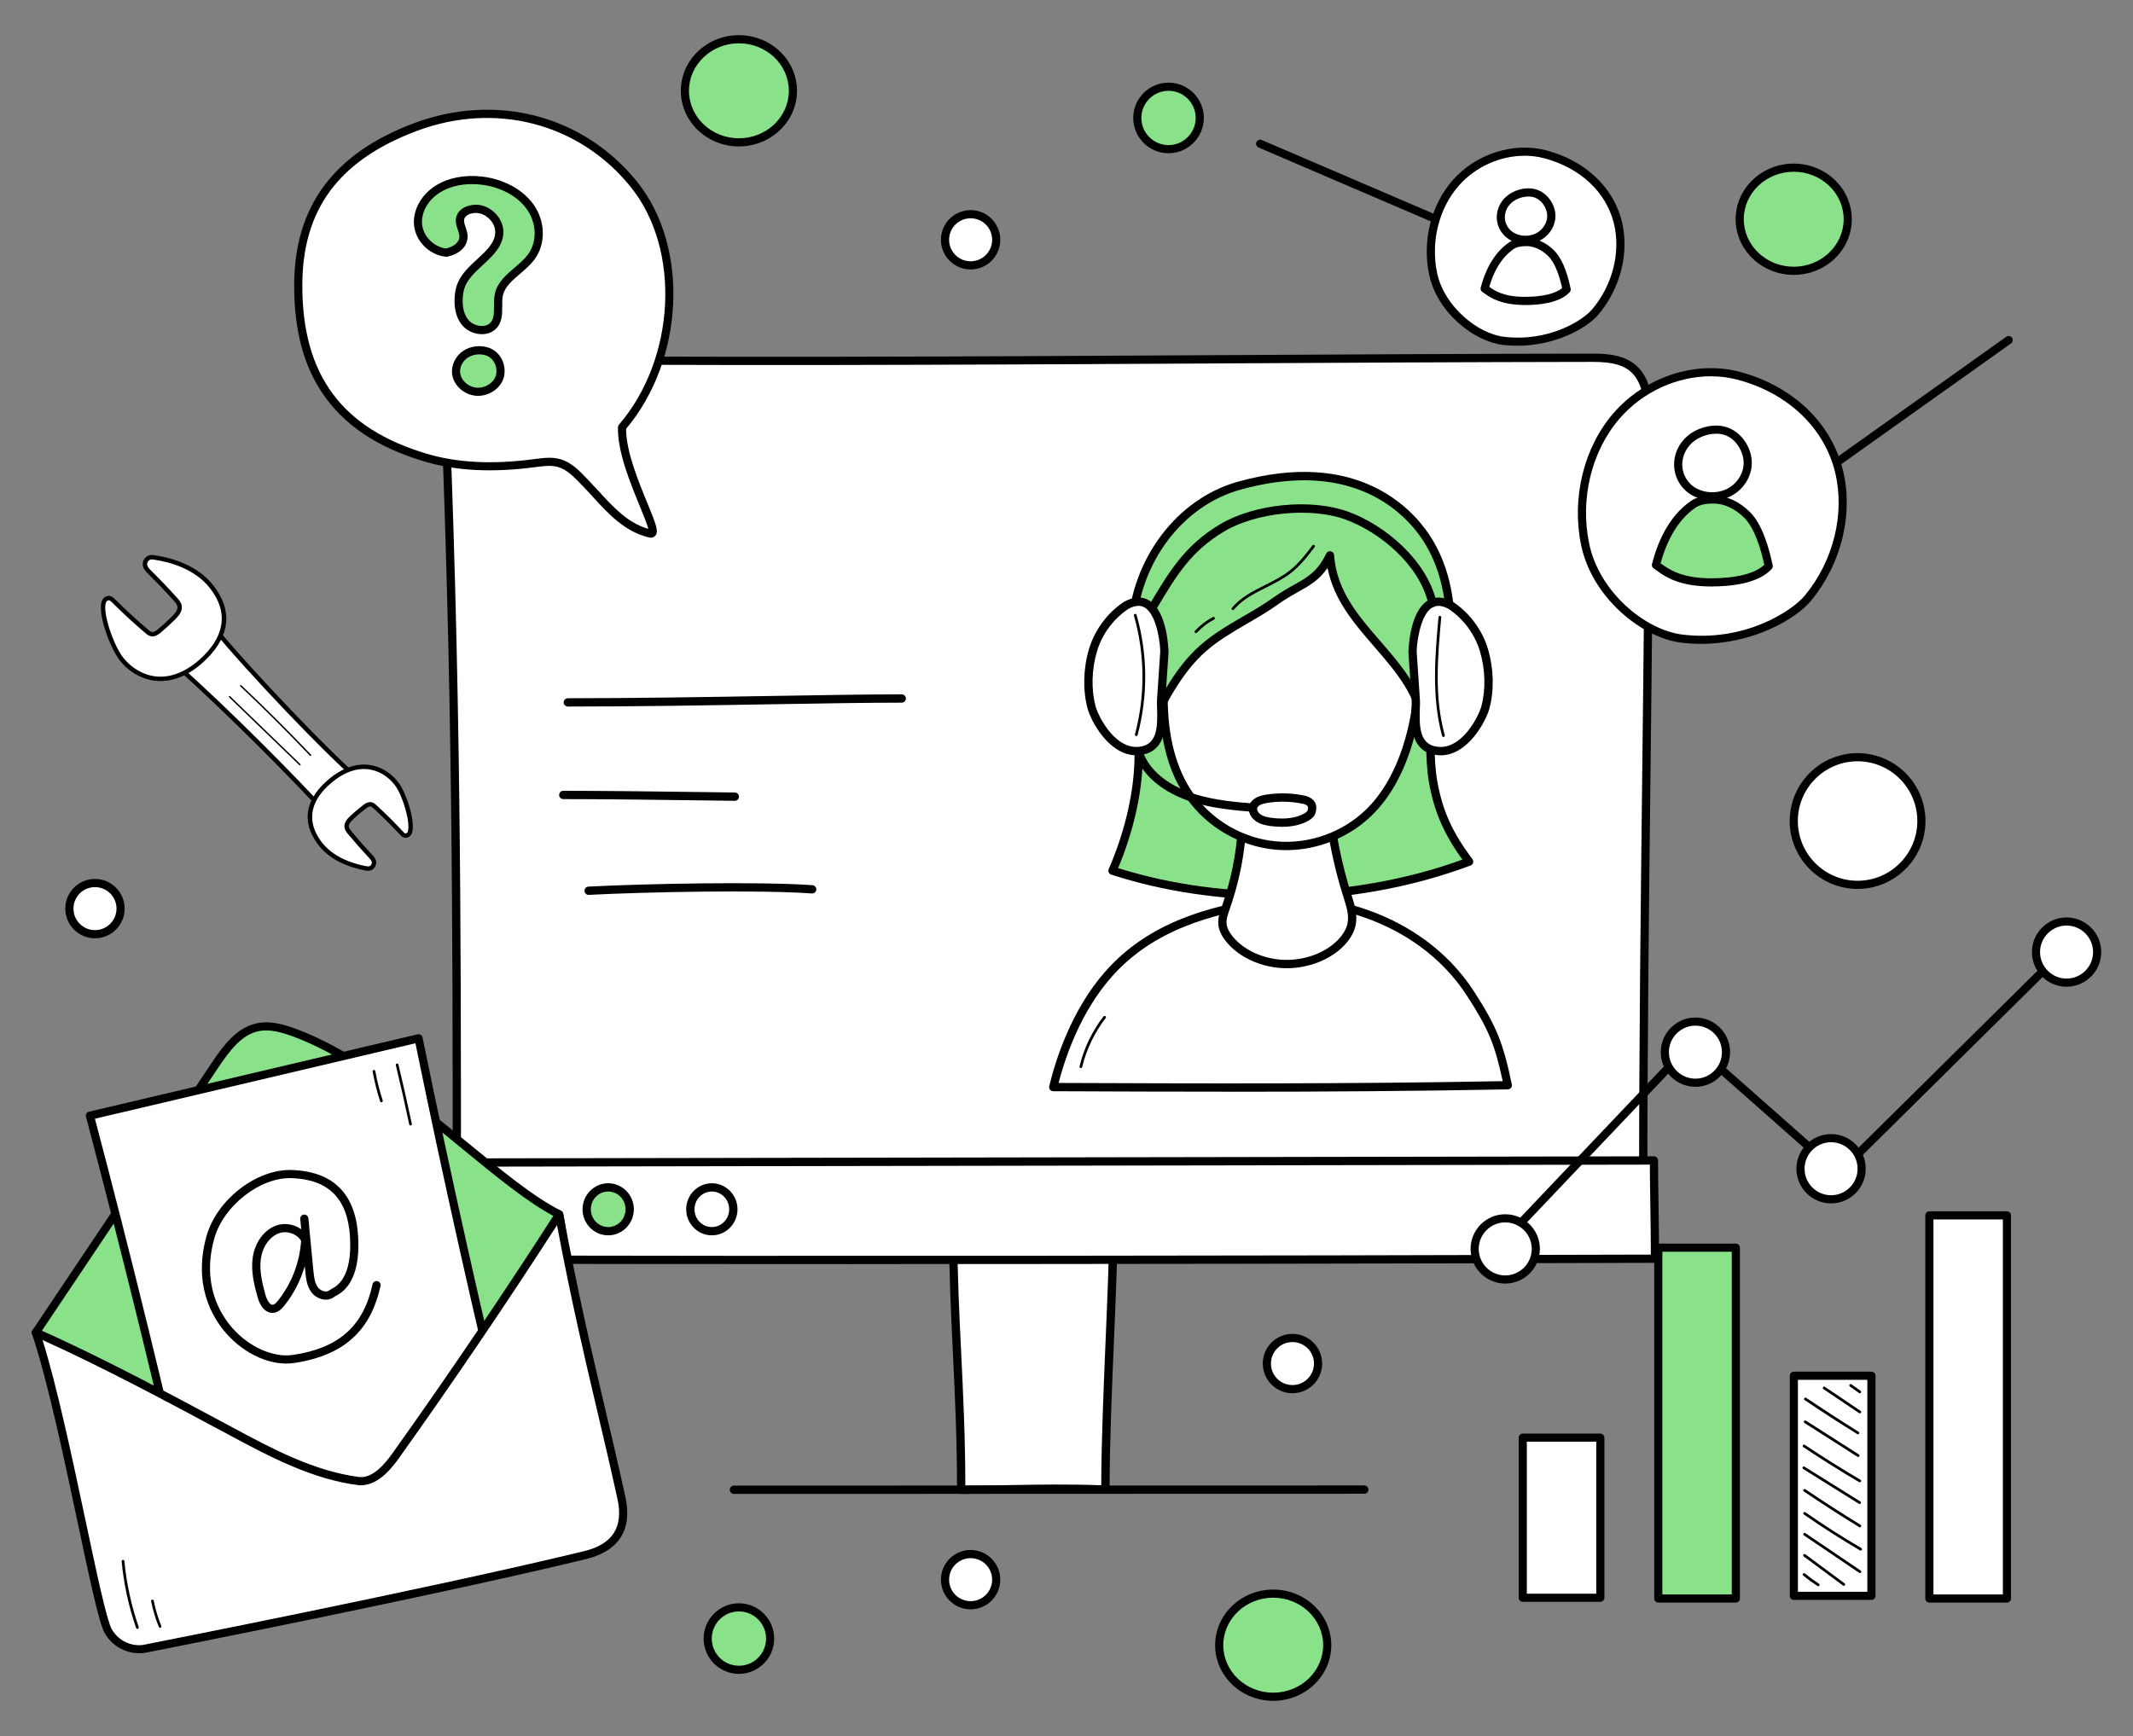 <?xml version="1.0" encoding="UTF-8"?>
<svg id="Capa_1" data-name="Capa 1" xmlns="http://www.w3.org/2000/svg" xmlns:xlink="http://www.w3.org/1999/xlink" viewBox="0 0 497.98 405.35">
  <rect x="0" y="0" width="497.98" height="405.35" fill="#808080" stroke="none"/>
  <defs>
    <style>
      .cls-1 {
        fill: #fff;
      }

      .cls-2 {
        stroke: #d5f9d2;
        stroke-miterlimit: 10;
      }

      .cls-2, .cls-3, .cls-4, .cls-5, .cls-6 {
        fill: none;
      }

      .cls-7 {
        fill: #89e289;
      }

      .cls-3 {
        opacity: .75;
      }

      .cls-5 {
        opacity: .13;
      }

      .cls-6 {
        clip-path: url(#clippath);
      }
    </style>
    <clipPath id="clippath">
      <rect class="cls-4" x="-912.43" y="648.2" width="1919.13" height="924.06"/>
    </clipPath>
  </defs>
  <g class="cls-3">
    <g class="cls-6">
      <g>
        <g>
          <path class="cls-2" d="m-1.86,799.56c51.01-4.79,112.56,2.08,191.69,25.85,384.49,115.43,462.97,35.16,563.74-136.63,179.44-305.9,390.88-353.13,713.97-205.64"/>
          <path class="cls-2" d="m-10.11,764.16c52.65-5.27,116.18,1.84,198.34,27.13,385.34,118.56,459.05,32.11,559.86-138.76,176.35-298.97,390.31-348.04,712.69-196.51"/>
          <path class="cls-2" d="m-20.61,728.94c54.72-6.17,120.89,1.02,207.22,28.22,386.21,121.7,455.19,29.05,555.97-140.86,173.3-292.06,389.8-343,711.42-187.41"/>
          <path class="cls-2" d="m-33.33,694.07c57.26-7.64,126.65-.61,218.34,28.97,387.04,124.82,451.28,25.97,552.08-142.97,170.19-285.16,389.24-337.93,710.15-178.31"/>
          <path class="cls-2" d="m-48.4,659.57c60.25-9.64,133.42-3.1,231.78,29.35,387.91,127.96,447.37,22.87,548.22-145.09,167.06-278.24,388.67-332.85,708.88-169.18"/>
          <path class="cls-2" d="m-65.68,625.7c63.68-12.41,141.14-6.78,247.47,29.09,388.76,131.09,443.44,19.79,544.33-147.2,163.93-271.37,388.13-327.81,707.58-160.09"/>
          <path class="cls-2" d="m-85.27,592.68c67.6-16.03,149.76-11.87,265.43,27.98,389.61,134.22,439.53,16.7,540.47-149.3,160.78-264.5,387.57-322.74,706.31-150.98"/>
          <path class="cls-2" d="m-107.01,560.7c72.05-20.52,159.21-18.6,285.58,25.84,390.46,137.35,435.6,13.62,536.56-151.41,157.66-257.63,387.03-317.68,705.04-141.88"/>
        </g>
        <circle class="cls-2" cx="-601.06" cy="920.44" r="611.13" transform="translate(-826.89 -155.42) rotate(-45)"/>
      </g>
    </g>
  </g>
  <g>
    <g>
      <circle class="cls-1" cx="226.6" cy="55.99" r="5.98"/>
      <path d="m226.6,62.92c-3.82,0-6.93-3.11-6.93-6.93s3.11-6.93,6.93-6.93,6.93,3.11,6.93,6.93-3.11,6.93-6.93,6.93Zm0-11.95c-2.77,0-5.02,2.25-5.02,5.02s2.25,5.02,5.02,5.02,5.03-2.25,5.03-5.02-2.25-5.02-5.03-5.02Z"/>
    </g>
    <g>
      <circle class="cls-1" cx="226.6" cy="368.86" r="5.98"/>
      <path d="m226.6,375.78c-3.82,0-6.93-3.11-6.93-6.93s3.11-6.93,6.93-6.93,6.93,3.11,6.93,6.93-3.11,6.93-6.93,6.93Zm0-11.95c-2.77,0-5.02,2.25-5.02,5.02s2.25,5.02,5.02,5.02,5.03-2.25,5.03-5.02-2.25-5.02-5.03-5.02Z"/>
    </g>
    <g>
      <circle class="cls-1" cx="22.17" cy="212.16" r="5.98"/>
      <path d="m22.17,219.09c-3.82,0-6.93-3.11-6.93-6.93s3.11-6.93,6.93-6.93,6.93,3.11,6.93,6.93-3.11,6.93-6.93,6.93Zm0-11.95c-2.77,0-5.02,2.25-5.02,5.02s2.25,5.02,5.02,5.02,5.03-2.25,5.03-5.02-2.25-5.02-5.03-5.02Z"/>
    </g>
    <g>
      <circle class="cls-1" cx="301.74" cy="318.39" r="5.98"/>
      <path d="m301.74,325.32c-3.82,0-6.93-3.11-6.93-6.93s3.11-6.93,6.93-6.93,6.93,3.11,6.93,6.93-3.11,6.93-6.93,6.93Zm0-11.95c-2.77,0-5.02,2.25-5.02,5.02s2.25,5.02,5.02,5.02,5.03-2.25,5.03-5.02-2.25-5.02-5.03-5.02Z"/>
    </g>
    <g>
      <circle class="cls-1" cx="433.68" cy="191.71" r="14.9"/>
      <path d="m433.68,207.56c-8.74,0-15.85-7.11-15.85-15.85s7.11-15.85,15.85-15.85,15.85,7.11,15.85,15.85-7.11,15.85-15.85,15.85Zm0-29.8c-7.69,0-13.95,6.26-13.95,13.95s6.26,13.95,13.95,13.95,13.95-6.26,13.95-13.95-6.26-13.95-13.95-13.95Z"/>
    </g>
    <g>
      <circle class="cls-7" cx="272.81" cy="27.54" r="7.29"/>
      <path d="m272.81,35.78c-4.54,0-8.24-3.7-8.24-8.24s3.7-8.24,8.24-8.24,8.24,3.7,8.24,8.24-3.7,8.24-8.24,8.24Zm0-14.58c-3.49,0-6.34,2.84-6.34,6.34s2.84,6.34,6.34,6.34,6.34-2.84,6.34-6.34-2.84-6.34-6.34-6.34Z"/>
    </g>
    <g>
      <circle class="cls-7" cx="172.51" cy="382.61" r="7.29"/>
      <path d="m172.51,390.85c-4.54,0-8.24-3.7-8.24-8.24s3.7-8.24,8.24-8.24,8.24,3.7,8.24,8.24-3.7,8.24-8.24,8.24Zm0-14.58c-3.49,0-6.34,2.84-6.34,6.34s2.84,6.34,6.34,6.34,6.34-2.84,6.34-6.34-2.84-6.34-6.34-6.34Z"/>
    </g>
    <g>
      <ellipse class="cls-7" cx="418.77" cy="51.19" rx="12.61" ry="12.04"/>
      <path d="m418.77,64.18c-7.48,0-13.56-5.83-13.56-12.99s6.08-12.99,13.56-12.99,13.56,5.83,13.56,12.99-6.08,12.99-13.56,12.99Zm0-24.08c-6.43,0-11.66,4.98-11.66,11.09s5.23,11.09,11.66,11.09,11.66-4.98,11.66-11.09-5.23-11.09-11.66-11.09Z"/>
    </g>
    <g>
      <ellipse class="cls-7" cx="297.25" cy="384.14" rx="12.61" ry="12.04"/>
      <path d="m297.25,397.14c-7.48,0-13.56-5.83-13.56-12.99s6.08-12.99,13.56-12.99,13.56,5.83,13.56,12.99-6.08,12.99-13.56,12.99Zm0-24.08c-6.43,0-11.66,4.98-11.66,11.09s5.23,11.09,11.66,11.09,11.66-4.98,11.66-11.09-5.23-11.09-11.66-11.09Z"/>
    </g>
    <g>
      <ellipse class="cls-7" cx="172.51" cy="21.2" rx="12.61" ry="12.04"/>
      <path d="m172.51,34.19c-7.48,0-13.56-5.83-13.56-12.99s6.08-12.99,13.56-12.99,13.56,5.83,13.56,12.99-6.08,12.99-13.56,12.99Zm0-24.08c-6.43,0-11.66,4.98-11.66,11.09s5.23,11.09,11.66,11.09,11.66-4.98,11.66-11.09-5.23-11.09-11.66-11.09Z"/>
    </g>
    <g>
      <g>
        <g>
          <g>
            <path class="cls-1" d="m222.55,287.64c-.04,19.42,1.9,37.98,1.86,60.23,12.03,0,21.09-.55,33.67-.04,0-20.08,1.9-46.96,1.9-63.27l-37.43,3.09Z"/>
            <path d="m224.4,348.83c-.26,0-.5-.1-.69-.28-.18-.18-.28-.43-.28-.69.02-11.48-.48-21.98-.97-32.13-.46-9.61-.9-18.7-.88-28.1,0-.5.39-.92.89-.96l37.43-3.09c.27-.02.54.07.74.25.2.18.31.44.31.71,0,7.76-.43,17.84-.88,28.52-.5,11.91-1.02,24.22-1.02,34.76,0,.26-.11.52-.3.7-.19.18-.45.28-.71.27-8.15-.33-14.78-.21-21.8-.09-3.74.07-7.62.13-11.84.13Zm-.89-60.31c0,9.04.43,17.83.88,27.11.48,9.89.97,20.11.98,31.26,3.83,0,7.39-.07,10.83-.13,6.76-.12,13.16-.23,20.9.05.03-10.35.54-22.28,1.02-33.83.43-10.18.84-19.82.87-27.39l-35.49,2.93Z"/>
          </g>
          <g>
            <path class="cls-1" d="m383.63,277.26c0-64.19,1.39-124.22,1.39-179.33,0-12.29-5.26-14.4-13.12-14.39-89.1.13-178.76,1.34-268.46.36,3.14,72.58,3.23,128.39,3.23,193.36h276.97Z"/>
            <path d="m383.63,278.22H106.66c-.53,0-.97-.43-.97-.97,0-61.03,0-118.67-3.22-193.32-.01-.27.09-.52.27-.71.19-.19.47-.28.71-.29,60.09.66,121.08.33,180.06,0,29-.16,58.98-.32,88.39-.36h.07c3.6,0,7.65.38,10.42,3.15,2.42,2.41,3.59,6.4,3.59,12.2,0,26.51-.32,53.88-.65,82.85-.36,31.05-.73,63.16-.73,96.47,0,.53-.43.97-.97.97Zm-276-1.94h275.04c0-32.98.38-64.77.73-95.53.34-28.97.65-56.33.65-82.83,0-5.26-.99-8.8-3.02-10.83-1.82-1.81-4.53-2.59-9.07-2.59h-.06c-29.41.04-59.39.21-88.39.36-58.65.32-119.3.65-179.07,0,3.16,73.79,3.18,131,3.18,191.41Z"/>
          </g>
          <g>
            <path class="cls-1" d="m103.44,271.46c-.31,7.11-.04,14.51-.4,22.66,94.85.19,188.8.08,283.35-.2,0-7.35-.24-16.96-.24-22.94l-282.71.49Z"/>
            <path d="m198.92,295.17c-32.91,0-64.78-.03-95.88-.09-.26,0-.52-.11-.7-.3-.18-.19-.28-.45-.27-.71.19-4.19.2-8.19.22-12.06.02-3.67.03-7.14.18-10.6.02-.52.45-.92.96-.92l282.71-.49h0c.26,0,.5.1.68.28.18.18.28.43.28.68,0,2.83.05,6.46.11,10.31.06,4.31.13,8.76.13,12.63,0,.53-.43.97-.96.97-66.69.2-128.73.29-187.47.29Zm-94.87-2.02c86.05.17,178.12.1,281.37-.2,0-3.63-.07-7.69-.13-11.64-.05-3.43-.1-6.69-.11-9.37l-280.81.48c-.12,3.12-.13,6.27-.14,9.6-.02,3.58-.03,7.27-.18,11.13Z"/>
          </g>
          <path d="m171.35,348.83c-.53,0-.97-.43-.97-.97s.43-.97.97-.97l147.16-.04c.53,0,.97.43.97.97s-.43.97-.97.97l-147.16.04Z"/>
          <g class="cls-5">
            <path d="m260.49,299.49c-.1-.53-.2-1.07-.24-1.61-.07-.97-.09-1.94-.13-2.92-2.54-.44-5.6.08-8.25-.09-8.44-.37-16.91-.31-25.37-.08-6.48.09-6.48,5.41,0,5.51,6.05-.15,12.11-.23,18.16-.16,5.12.11,10.9.61,15.87-.07.02,0,.04-.01.06-.01-.04-.19-.08-.38-.11-.57Z"/>
          </g>
        </g>
        <g>
          <path class="cls-1" d="m113.91,282.37c0-2.82,2.25-5.11,5.02-5.11s5.02,2.29,5.02,5.11-2.25,5.11-5.02,5.11-5.02-2.29-5.02-5.11Z"/>
          <path d="m118.93,288.45c-3.3,0-5.99-2.73-5.99-6.08s2.69-6.08,5.99-6.08,5.99,2.73,5.99,6.08-2.69,6.08-5.99,6.08Zm0-10.23c-2.23,0-4.05,1.86-4.05,4.15s1.82,4.15,4.05,4.15,4.05-1.86,4.05-4.15-1.82-4.15-4.05-4.15Z"/>
        </g>
        <g>
          <path class="cls-7" d="m136.98,282.37c0-2.82,2.25-5.11,5.02-5.11s5.02,2.29,5.02,5.11-2.25,5.11-5.02,5.11-5.02-2.29-5.02-5.11Z"/>
          <path d="m141.99,288.45c-3.3,0-5.99-2.73-5.99-6.08s2.69-6.08,5.99-6.08,5.99,2.73,5.99,6.08-2.69,6.08-5.99,6.08Zm0-10.23c-2.23,0-4.05,1.86-4.05,4.15s1.82,4.15,4.05,4.15,4.05-1.86,4.05-4.15-1.82-4.15-4.05-4.15Z"/>
        </g>
        <g>
          <path class="cls-1" d="m161.17,282.37c0-2.82,2.25-5.11,5.02-5.11s5.02,2.29,5.02,5.11-2.25,5.11-5.02,5.11-5.02-2.29-5.02-5.11Z"/>
          <path d="m166.19,288.45c-3.3,0-5.99-2.73-5.99-6.08s2.69-6.08,5.99-6.08,5.99,2.73,5.99,6.08-2.69,6.08-5.99,6.08Zm0-10.23c-2.23,0-4.05,1.86-4.05,4.15s1.82,4.15,4.05,4.15,4.05-1.86,4.05-4.15-1.82-4.15-4.05-4.15Z"/>
        </g>
      </g>
      <g>
        <g>
          <path class="cls-1" d="m352.02,253.4c-2.04-9.81-3.57-13.44-8.65-21.3-12.84-19.89-37.06-23.28-48.29-21.5-13.04,2.07-26.65,5.85-36.4,17-6.45,7.37-10.62,17.31-12.78,26.24,34.6.14,69.2.27,106.12-.44Z"/>
          <path d="m287.52,254.91c-14.09,0-27.95-.05-41.62-.11-.3,0-.58-.14-.76-.37-.18-.23-.25-.54-.18-.82,1.47-6.09,5.12-17.66,12.99-26.65,10.25-11.72,24.45-15.33,36.98-17.31,12.31-1.95,36.56,2.28,49.25,21.93,5.19,8.05,6.75,11.89,8.78,21.63.06.28-.01.58-.19.8-.18.22-.45.36-.74.36-22.1.42-43.56.55-64.52.55Zm-40.38-2.04c33.26.13,67.63.26,103.69-.42-1.87-8.71-3.39-12.27-8.27-19.83-12.19-18.88-35.5-22.94-47.32-21.07-12.19,1.93-25.98,5.43-35.83,16.68-7.12,8.13-10.67,18.5-12.27,24.64Z"/>
        </g>
        <g>
          <path class="cls-7" d="m266.58,142.56c-3.43,11.6-.25,23.89-.79,35.89-.39,8.64-2.75,17.2-6.06,24.85,26.04,8.43,57.18,7.68,83.24-2.12-4.37-5.79-7.05-11.05-8.38-18.58-1.27-7.16-.31-16.39-.03-23.64.28-7.25-2.21-13.63-7.02-19.42-1.46-1.76-3.36-3.36-5.72-3.86-1.05-.22-2.14-.21-3.2-.35-1.55-.2-3.03-.7-4.53-1.1-8.4-2.22-17.4-1.13-26.01.32-7.18,1.21-14.8,2.89-21.5,8.02Z"/>
          <path d="m297.95,210.09c-13.25,0-26.42-1.95-38.52-5.87-.26-.08-.47-.27-.58-.52-.11-.25-.11-.53,0-.78,3.56-8.23,5.63-16.71,5.98-24.51.19-4.27-.1-8.68-.38-12.94-.51-7.67-1.03-15.6,1.21-23.18.06-.2.18-.37.34-.49,6.99-5.34,14.98-7.04,21.93-8.2,8.15-1.37,17.59-2.64,26.42-.3.39.1.78.22,1.18.33,1.11.32,2.15.61,3.23.75.4.05.8.08,1.2.11.68.05,1.38.1,2.08.25,2.24.47,4.35,1.88,6.26,4.18,5.16,6.21,7.52,12.77,7.24,20.08-.06,1.53-.15,3.16-.24,4.83-.34,6.12-.73,13.07.26,18.6,1.22,6.87,3.52,11.96,8.2,18.17.18.24.24.56.16.85-.09.29-.3.53-.59.64-14.16,5.32-29.81,8.01-45.36,8.01Zm-36.92-7.39c25.29,7.92,55.15,7.18,80.39-1.98-4.32-5.96-6.6-11.24-7.79-17.96-1.02-5.76-.63-12.82-.28-19.05.09-1.66.18-3.27.24-4.8.27-6.8-1.96-12.94-6.79-18.76-1.63-1.96-3.37-3.15-5.17-3.53-.58-.12-1.18-.17-1.83-.22-.43-.03-.87-.07-1.3-.12-1.22-.16-2.39-.49-3.51-.81-.38-.11-.76-.22-1.14-.32-8.46-2.24-17.65-1-25.6.34-6.63,1.12-14.25,2.72-20.82,7.64-2.04,7.16-1.54,14.81-1.05,22.2.29,4.31.58,8.77.38,13.16-.35,7.72-2.32,16.07-5.72,24.21Z"/>
        </g>
        <g>
          <path class="cls-1" d="m290.05,187.23c.26,8.27-1.03,16.57-3.81,24.54-.47,1.34-.98,2.71-.83,4.1.14,1.26.83,2.45,1.7,3.5,2.8,3.38,7.68,5.58,12.71,5.73,5.04.15,10.11-1.74,13.22-4.94,1.23-1.26,2.17-2.73,2.5-4.31.48-2.27-.3-4.58-1.01-6.81-2.22-7.06-3.68-14.27-4.36-21.53-.07-.71-.14-1.46-.67-2.02-.81-.87-2.34-.98-3.69-1-4.77-.07-9.55.17-15.77,2.75Z"/>
          <path d="m300.4,226.07c-.2,0-.4,0-.6,0-5.31-.16-10.46-2.49-13.43-6.08-1.14-1.38-1.77-2.69-1.92-4.01-.17-1.53.32-2.94.8-4.31l.07-.21c2.74-7.88,4-16.02,3.75-24.2-.01-.4.23-.77.6-.92,6.56-2.72,11.58-2.88,16.15-2.82,1.66.02,3.34.2,4.38,1.31.76.82.86,1.84.93,2.59.67,7.18,2.13,14.35,4.32,21.33l.1.3c.71,2.25,1.45,4.58.94,7-.35,1.66-1.28,3.27-2.75,4.79-3.17,3.26-8.24,5.24-13.34,5.24Zm-9.37-38.2c.17,8.19-1.13,16.33-3.88,24.22l-.07.21c-.42,1.22-.83,2.36-.71,3.46.1.92.6,1.92,1.48,2.99,2.63,3.17,7.23,5.23,12,5.38,4.77.14,9.57-1.63,12.49-4.64,1.2-1.24,1.98-2.56,2.25-3.84.41-1.92-.25-4-.89-6.01l-.1-.31c-2.24-7.11-3.72-14.42-4.4-21.73-.06-.68-.13-1.14-.42-1.45-.62-.66-2.29-.69-3-.7-4.22-.06-8.84.08-14.77,2.43Z"/>
        </g>
        <g>
          <path class="cls-1" d="m303.31,125.67c-9.16-1.55-18.62,3.41-24.13,10.89-5.51,7.48-7.53,17.05-7.53,26.34,0,8.02,1.51,16.3,6.11,22.88,4.57,6.54,12.09,10.92,20.03,11.66,7.94.74,16.15-2.17,21.84-7.75,4.64-4.54,7.55-10.61,9.35-16.85,2.68-9.29,3.03-19.47-.48-28.48-3.51-9.01-11.28-16.33-25.18-18.68Z"/>
          <path d="m300.26,198.51c-.86,0-1.71-.04-2.56-.12-8.24-.77-15.99-5.28-20.74-12.07-4.17-5.97-6.28-13.85-6.28-23.43,0-10.76,2.67-20.06,7.72-26.91,6.08-8.24,16.15-12.77,25.07-11.27,16.29,2.75,23.09,12,25.92,19.28,3.3,8.46,3.48,18.8.51,29.1-2.1,7.29-5.33,13.1-9.6,17.28-5.3,5.19-12.65,8.14-20.05,8.14Zm-.27-72.15c-7.35,0-15.09,4.07-20.03,10.77-6.07,8.23-7.34,18.55-7.34,25.76,0,9.18,1.99,16.69,5.93,22.32,4.42,6.33,11.64,10.53,19.33,11.25,7.68.72,15.56-2.08,21.08-7.47,4.03-3.94,7.09-9.47,9.09-16.43,2.85-9.9,2.69-19.79-.45-27.86-3.81-9.77-12.26-16.02-24.44-18.08h0c-1.04-.18-2.1-.26-3.16-.26Z"/>
        </g>
        <path d="m293.65,189.65s-.05,0-.08,0c-5.05-.41-10.26-.82-15.19-2.37-5.61-1.76-9.95-4.83-12.22-8.66-2.65-4.46-2.44-9.52-2.24-14.41.13-3.25.27-6.61-.45-9.72-.12-.52.2-1.04.72-1.16.52-.12,1.04.2,1.16.72.78,3.36.64,6.85.5,10.24-.2,4.82-.39,9.38,1.97,13.34,2.03,3.41,5.98,6.18,11.13,7.8,4.72,1.48,9.83,1.89,14.77,2.29.53.04.93.51.89,1.04-.04.51-.46.89-.96.89Z"/>
        <g>
          <path class="cls-1" d="m304.72,186.81c-2.91-.66-5.99-.76-8.95-.29-1.2.19-2.53.57-3.05,1.56-.51.97.04,2.18.98,2.85.94.67,2.17.91,3.36,1.04,2.68.3,5.55.14,7.85-1.12.59-.32,1.16-.76,1.31-1.36.22-.87.4-2.04-1.5-2.68Z"/>
          <path d="m299.31,193.06c-.75,0-1.54-.05-2.36-.14-1.24-.14-2.66-.39-3.82-1.22-1.44-1.03-1.97-2.75-1.27-4.09.84-1.6,3.03-1.95,3.75-2.06,3.07-.49,6.29-.38,9.31.31.03,0,.06.02.1.03,2.85.96,2.31,3.12,2.13,3.83-.19.77-.78,1.42-1.78,1.97-1.66.91-3.7,1.37-6.06,1.37Zm.15-5.87c-1.19,0-2.38.09-3.55.28-1.29.2-2.08.56-2.34,1.05-.26.51.15,1.23.68,1.61.79.57,1.92.76,2.91.87,2.99.34,5.44,0,7.27-1.01.68-.37.81-.65.84-.74.18-.72.28-1.12-.83-1.51-1.62-.36-3.3-.55-4.99-.55Z"/>
        </g>
        <g>
          <path class="cls-7" d="m289.23,113.44c-13.95,3.9-24.07,17.77-24.97,32.99-.49,8.29,1.21,16.57,3.69,24.5,3.44-7.05,7.01-14.3,12.89-19.5,5.05-4.48,11.45-7.12,16.94-11.06,5.84-4.19,9.61-4.23,12.73-10.7,1.27,17.34,20.81,24.04,22.11,41.38,3.17-5.02,4.96-10.83,5.63-16.73,1.13-10.04.23-20.53-5.38-28.93-5.62-8.4-18.75-18.91-43.62-11.95Z"/>
          <path d="m332.61,172.01c-.08,0-.16,0-.23-.03-.4-.1-.7-.45-.73-.87-.62-8.35-5.58-14.06-10.82-20.12-4.65-5.36-9.43-10.89-10.9-18.38-1.96,2.86-4.19,4.11-6.87,5.61-1.4.78-2.98,1.67-4.72,2.92-2.29,1.64-4.76,3.08-7.14,4.46-3.35,1.95-6.81,3.96-9.72,6.53-5.81,5.15-9.45,12.62-12.66,19.2-.17.36-.55.57-.94.54-.4-.03-.73-.3-.85-.68-2.99-9.55-4.17-17.44-3.73-24.84.95-15.97,11.51-29.9,25.68-33.86l.26.93-.26-.93c27.7-7.75,40.48,6.05,44.69,12.34,5.04,7.54,6.9,17.49,5.54,29.58-.72,6.38-2.71,12.3-5.77,17.13-.18.28-.49.45-.82.45Zm-28.19-59.86c-4.37,0-9.33.65-14.93,2.22-13.39,3.75-23.37,16.95-24.27,32.11-.39,6.55.55,13.53,2.94,21.8,3.04-6.16,6.59-12.76,12.03-17.58,3.05-2.7,6.6-4.76,10.03-6.76,2.35-1.36,4.77-2.77,6.99-4.36,1.83-1.31,3.46-2.23,4.9-3.03,3.19-1.79,5.49-3.08,7.52-7.3.19-.39.62-.61,1.05-.53.43.08.75.44.78.88.61,8.35,5.57,14.08,10.82,20.13,4.64,5.36,9.43,10.88,10.9,18.36,2.12-4.09,3.52-8.83,4.09-13.88,1.31-11.62-.45-21.14-5.23-28.29-3.13-4.69-11.32-13.78-27.63-13.78Z"/>
        </g>
        <g>
          <path class="cls-1" d="m262.9,141.38c-3.67,2.44-6.44,6.18-7.71,10.4-1.26,4.22-1.49,9.13-.35,13.38.84,3.14,5.56,11.69,12.17,10.02,5.41-1.36,3.89-8.93,4.08-11.71.25-3.71.5-7.42.75-11.12.08-1.19-.81-15.48-8.94-10.97Z"/>
          <path d="m265.29,176.36c-6.33,0-10.57-7.88-11.39-10.96-1.14-4.27-1.01-9.34.36-13.91,1.32-4.4,4.27-8.39,8.1-10.93.02-.01.04-.03.07-.04,2.25-1.25,4.25-1.34,5.94-.26,4.35,2.76,4.44,12.05,4.44,12.14l-.75,11.12c-.03.47,0,1.12.02,1.88.12,3.51.33,9.4-4.83,10.7-.67.17-1.32.25-1.96.25Zm-1.89-34.16c-3.44,2.3-6.1,5.88-7.28,9.85-1.27,4.24-1.39,8.92-.35,12.85.67,2.5,4.93,10.86,11,9.33,3.36-.85,3.51-4.62,3.37-8.75-.03-.81-.05-1.51-.02-2.08l.75-11.12c.08-1.16-.6-8.5-3.55-10.38-1.06-.67-2.34-.57-3.93.3Z"/>
        </g>
        <g>
          <path class="cls-1" d="m338.74,141.38c3.67,2.44,6.44,6.18,7.71,10.4,1.26,4.22,1.49,9.13.35,13.38-.84,3.14-5.56,11.69-12.17,10.02-5.41-1.36-3.89-8.93-4.08-11.71-.25-3.71-.5-7.42-.75-11.12-.08-1.19.81-15.48,8.94-10.97Z"/>
          <path d="m336.34,176.36c-.63,0-1.28-.08-1.96-.25-5.16-1.3-4.95-7.18-4.83-10.7.03-.76.05-1.41.02-1.88l-.75-11.12c0-.09.09-9.38,4.44-12.14,1.69-1.08,3.69-.99,5.94.26.02.01.04.03.07.04,3.83,2.54,6.78,6.53,8.1,10.93,1.37,4.57,1.5,9.64.36,13.91-.82,3.07-5.06,10.96-11.39,10.96Zm-.52-34.9c-.55,0-1.06.15-1.52.44-2.95,1.87-3.62,9.22-3.55,10.38l.75,11.12c.04.57.01,1.27-.02,2.08-.15,4.13,0,7.91,3.37,8.75,6.07,1.53,10.34-6.83,11-9.33,1.05-3.93.92-8.61-.35-12.85-1.19-3.97-3.84-7.55-7.28-9.85-.9-.49-1.7-.74-2.41-.74Z"/>
        </g>
        <path d="m269.05,142.88c-.17,0-.34-.04-.49-.14-.46-.27-.61-.87-.34-1.33,4.69-7.89,8.39-14.12,16.67-19.02,8.04-4.76,21.13-6.05,29.78-2.94,8.6,3.09,18.47,11.34,20.69,21.13.12.52-.21,1.04-.73,1.16-.52.12-1.04-.21-1.16-.73-2.06-9.11-11.35-16.82-19.46-19.74-8.04-2.89-20.66-1.64-28.14,2.78-7.86,4.65-11.27,10.4-16,18.35-.18.3-.5.47-.83.47Z"/>
        <path d="m265.28,171.87s-.06,0-.08-.01c-.17-.05-.27-.22-.23-.39,2.42-9.09,2.34-18.68-.24-27.72-.05-.17.05-.35.22-.4.17-.05.35.05.4.22,2.61,9.16,2.69,18.86.24,28.07-.04.14-.17.24-.31.24Z"/>
        <path d="m336.99,172.08c-.14,0-.27-.09-.31-.24-2.51-9.1-1.62-19.01-.84-27.75.02-.18.17-.3.35-.29.18.02.31.17.29.35-.82,9.11-1.66,18.53.82,27.52.05.17-.05.35-.23.4-.03,0-.06.01-.09.01Z"/>
        <path d="m287.84,142.45c-.07,0-.15-.02-.21-.07-.14-.11-.16-.32-.04-.45,2.05-2.46,4.95-3.92,7.76-5.33,1.92-.97,3.91-1.97,5.61-3.28,2.14-1.66,3.87-3.86,5.45-5.98.11-.14.31-.17.45-.06.14.11.17.31.06.45-1.61,2.15-3.37,4.39-5.57,6.1-1.74,1.35-3.76,2.36-5.71,3.34-2.88,1.45-5.59,2.81-7.56,5.17-.06.08-.16.12-.25.12Z"/>
        <path d="m279.21,147.83c-.08,0-.16-.03-.22-.09-.13-.12-.14-.33-.01-.46,1.21-1.29,2.61-2.36,4.17-3.19.16-.08.35-.02.44.13.08.16.02.35-.13.44-1.5.79-2.85,1.82-4.01,3.06-.06.07-.15.1-.24.1Z"/>
        <path d="m252.35,249.39s-.05,0-.08,0c-.17-.04-.28-.22-.24-.39,1.01-4.21,2.95-8.24,5.59-11.66.11-.14.31-.17.45-.06.14.11.17.31.06.45-2.59,3.35-4.48,7.3-5.48,11.42-.04.15-.17.25-.31.25Z"/>
        <g class="cls-5">
          <path d="m309.73,196.52c-.13.07-.27.13-.4.19-.03.01-.06.02-.1.04-3.07.95-3.43.89-6.44,1.01-3.57-.09-7.43-.49-8.39-1.01-1.18-.42-2.24-1.57-3.58-1.19-1.83.44-2.18,3.12-.53,4.02,2,1.19,4.19,2,6.52,2.19,3.62.29,7.29.44,10.87-.23,2.74-.53,5.32-1.11,5.34-3.22.06-1.68-1.98-2.66-3.29-1.8Z"/>
        </g>
        <g class="cls-5">
          <path d="m343.85,166.46c-1.8,1.93-2.78,3.03-4.39,3.86-.45.19-1.95.73-3.8.5-.02,0-.04,0-.05,0-.23-.04-.66-.13-.86-.22-.03,0-.05-.02-.08-.03-.59-.28-.39-.49-1.73-1.13-2.15-.57-3.39,2.37-1.48,3.51,1.86,1.7,4.54,1.92,6.91,1.39,2.09-.4,3.99-1.44,5.47-2.97.8-.82,1.66-1.6,2.39-2.49.35-.38.64-.83.63-1.36.06-1.53-2.09-2.31-3-1.06Z"/>
        </g>
        <g class="cls-5">
          <path d="m270.66,170.52c-.31-.87-1.34-1.31-2.21-1.08-1.26.54-.57.5-1.77,1.07-.5.19-1.02.31-1.55.39-.06,0-.12.02-.19.03-.27.01-1.38.1-1.69.05-1.58-.09-1.8-.2-3.27-.91-.78-.32-1.47-.96-2.32-1.1-1.77-.32-2.64,2.24-1.07,3.11,3.28,2.02,7.36,3.39,11.14,2.02,1.41-.58,3.74-1.72,2.93-3.58Z"/>
        </g>
        <g class="cls-5">
          <path d="m304.58,188.82c-.47-.15-.94.03-1.4.15-1.71.4-1.28.41-2.82.42-1.64-.02-3.27-.23-4.9-.4-.49-.03-1.03-.21-1.49.04-1.57.58-1.06,3.05.61,3.01,3.33.35,6.75.95,10.01-.18,1.52-.4,1.52-2.64,0-3.05Z"/>
        </g>
      </g>
      <path d="m132.57,164.98c-.53,0-.97-.43-.97-.97s.43-.97.97-.97c15.7,0,32.5-.28,47.33-.53,12.13-.2,22.6-.38,30.62-.38.53,0,.97.43.97.97s-.43.97-.97.97c-8.01,0-18.47.18-30.59.38-14.83.25-31.64.53-47.36.53Z"/>
      <path d="m171.54,186.99h-.01c-1.9-.02-4.19-.05-6.73-.09-9.93-.13-23.54-.31-33.29-.31-.53,0-.97-.43-.97-.97s.43-.97.97-.97c9.77,0,23.38.18,33.32.31,2.55.03,4.84.06,6.73.09.53,0,.96.44.96.98,0,.53-.44.96-.97.96Z"/>
      <path d="m137.43,208.96c-.51,0-.94-.4-.97-.92-.03-.53.38-.99.92-1.02,13.49-.69,39.87-1.21,52.3-.33.53.04.93.5.9,1.03-.04.53-.49.94-1.03.9-12.35-.88-38.62-.36-52.06.33-.02,0-.03,0-.05,0Z"/>
    </g>
    <g>
      <g>
        <path class="cls-7" d="m8.37,311.15c13.73-20.45,28.2-42.11,41.93-62.56,2.52-3.75,5.47-7.81,9.9-8.72,2.7-.56,5.5.18,8.1,1.12,23.72,8.53,46.61,34.79,62.24,42.57,4.24,20.57-5.86,44.99-17.98,62.14-4.2,5.95-9.03,11.67-15.33,15.32-4.71,2.73-10.09,4.21-15.52,4.63-15.96,1.25-31.58-6.51-43.28-17.43-11.71-10.92-20.87-23.62-30.06-37.07Z"/>
        <path d="m87.41,365.76c-1.83.4-3.71.68-5.63.83-14.69,1.15-30.73-5.29-44-17.68-12.09-11.29-21.55-24.58-30.2-37.23-.22-.32-.22-.74,0-1.07,6.89-10.26,13.97-20.83,21.04-31.39,7.02-10.49,14.05-20.98,20.89-31.17,2.72-4.05,5.76-8.09,10.38-9.1.04,0,.08-.02.12-.02,3.02-.63,6.05.23,8.62,1.15,14.28,5.13,28.16,16.54,40.41,26.61,8.08,6.64,15.71,12.91,21.94,16.01.26.13.45.37.51.66,4.38,21.25-6.5,46.41-18.14,62.88-3.64,5.15-8.7,11.57-15.63,15.6-3.07,1.78-6.56,3.11-10.29,3.93Zm-77.9-54.62c8.49,12.4,17.78,25.38,29.56,36.38,12.89,12.03,28.4,18.29,42.56,17.18,5.56-.44,10.78-1.99,15.11-4.51,6.61-3.84,11.51-10.06,15.03-15.05,11.33-16.03,21.93-40.4,17.92-60.96-6.34-3.26-13.89-9.47-21.88-16.03-12.13-9.97-25.88-21.26-39.84-26.29-2.31-.83-5.03-1.61-7.59-1.08-3.96.81-6.78,4.57-9.3,8.32-6.84,10.19-13.87,20.68-20.89,31.17-6.95,10.38-13.9,20.76-20.68,30.86Z"/>
      </g>
      <g>
        <path class="cls-1" d="m21,260.51c8.62,32.6,16.67,65.35,24.12,98.24,0,0,74.56-17.94,74.42-18.87-7.89-32.34-15.16-64.82-21.82-97.43l-76.73,18.07Z"/>
        <path d="m45.32,359.67c-.24.05-.49,0-.71-.12-.22-.13-.37-.35-.43-.6-7.42-32.72-15.53-65.76-24.11-98.2-.07-.25-.03-.51.1-.73.13-.22.35-.38.6-.44l76.73-18.07c.22-.05.51-.01.73.12.22.14.37.36.42.61,6.62,32.44,13.96,65.21,21.81,97.4,0,.03.01.06.02.09.16,1.08.17,1.17-12.27,4.4-6.17,1.61-14.78,3.77-25.6,6.45-18.41,4.55-37.08,9.04-37.27,9.09h-.02Zm-23.16-98.46c8.41,31.85,16.37,64.27,23.67,96.39,27.27-6.56,67.09-16.36,72.6-18.25-7.71-31.66-14.92-63.86-21.44-95.75l-74.82,17.62Z"/>
      </g>
      <g>
        <path class="cls-1" d="m8.37,311.15c6.61,19.63,14.11,64.73,16.89,69.7,1.81,3.24,5.55,4.89,9.15,4.01,0,0,65.24-12.79,102.16-21.73,4.75-1.15,10.5-4.25,8.5-13.36-5.06-23.07-9.23-37.7-14.54-66.22-12.26,19.09-24.98,37.89-38.15,56.36-2.08,2.92-4.98,6.18-8.55,5.94-10.59-1.33-20.26-6.46-29.66-11.51-15.41-8.27-30.81-16.54-45.81-23.19Z"/>
        <path d="m110.25,370.13c-34.93,7.67-75.14,15.56-75.65,15.66-3.96.93-8.15-.88-10.17-4.48-1.34-2.39-3.53-12.76-6.31-25.88-3.15-14.86-7.07-33.35-10.65-43.98-.12-.36-.02-.75.26-1.01.28-.25.68-.32,1.03-.17,15.03,6.66,30.71,15.08,45.87,23.22,8.8,4.73,18.78,10.08,29.33,11.41,3.16.21,5.89-3.07,7.66-5.55,13.1-18.37,25.93-37.32,38.13-56.32.21-.33.6-.49.98-.42.38.08.68.38.75.76,3.51,18.85,6.48,31.46,9.62,44.8,1.57,6.68,3.2,13.58,4.91,21.39,1.67,7.61-1.51,12.62-9.21,14.49-7.84,1.9-17,3.98-26.55,6.08Zm-76.06,13.8c.69-.14,65.69-12.89,102.16-21.73,6.7-1.62,9.25-5.62,7.8-12.23-1.71-7.8-3.34-14.69-4.91-21.36-3.02-12.8-5.87-24.93-9.2-42.54-11.83,18.35-24.23,36.64-36.89,54.39-2.03,2.85-5.22,6.62-9.38,6.34-10.95-1.37-21.1-6.82-30.05-11.62-14.48-7.77-29.43-15.8-43.79-22.29,3.43,10.93,7.07,28.15,10.04,42.15,2.53,11.93,4.92,23.21,6.11,25.35,1.6,2.86,4.95,4.34,8.1,3.55Z"/>
      </g>
      <g class="cls-5">
        <path d="m35.14,318.27c-3.77-3.25-8.38-5.28-13.02-6.99-1.78-.72-3.64-1.18-5.48-1.7-1.91-.55-3.83-1.15-5.82-1.3-3.34-.09-3.6,4.8-.27,5.07,3.54.37,4.51.72,7.2,1.16,0,0,.01,0,.02,0,.29.06.58.14.86.22-.12.81.29,1.7,1.16,1.95,3.04.77,4.83,1.31,6.86,2.62,1.11.73,2.2,1.49,3.33,2.17.46.33,1.02.59,1.6.44.35-.07.63-.26.86-.5.07.04.14.08.21.12.28.14,1.02.72,1.18.84.02.02.04.03.05.04.16.18.36.33.58.41,1.13.64,2.65-.32,2.68-1.59.02-1.29-1.19-2.12-2.03-2.95Z"/>
      </g>
      <g class="cls-5">
        <path d="m128.12,283.74c-.61.31-.89.98-1.34,1.46.64-.78-.86,1.04-1.5,1.83-2.42,2.66-4.67,5.46-6.92,8.26-1.55,1.91-2.68,3.23-4.8,5.89-.69.88-1.38,1.76-2,2.68-.29.44-.67.86-.71,1.4-.52,2.37,2.81,3.67,4.09,1.62,2.67-4,5.64-7.81,8.47-11.7,2.18-2.93,3.33-3.93,5.79-7.06.52-.8,1.43-1.43,1.61-2.4.37-1.47-1.39-2.73-2.7-1.99Z"/>
      </g>
      <g class="cls-5">
        <path d="m108.05,313.03c-1.43,1.96-3.59,5.1-4.5,6.27-.87,1.1-3.16,3.67-5.61,6.52-2.67,3.5-3.82,4.96-6.61,8.38-1.54,1.74-3.59,4.78-6.91,6.15-2.84.69-3.08.61-5.88.65-2.22-.16-2.28-.27-4.77-.98-2.39-.75-4.72-1.66-7.1-2.44-.91-.29-1.89-.9-2.82-.36-1.43.7-1.25,2.99.3,3.43,3.79,1.3,7.48,2.91,11.39,3.83,2.16.48,4.39.52,6.59.45,5.74.08,9.79-4.3,12.84-8.67,2.9-3.81,5.52-7.84,8.44-11.63,2.14-2.88,4.22-5.81,6.27-8.76.34-.59.94-1.08,1.07-1.77.35-1.53-1.85-2.41-2.68-1.06Z"/>
      </g>
      <path d="m32.15,380.34c-.15.03-.31-.05-.37-.21-1.74-5.02-2.88-10.25-3.38-15.55-.02-.17.12-.33.29-.35.17-.02.33.11.35.29.5,5.24,1.62,10.43,3.35,15.4.06.17-.03.35-.2.4-.01,0-.02,0-.04.01Z"/>
      <path d="m37.44,380.08c-.15.03-.3-.05-.36-.19-.79-1.94-1.39-3.96-1.8-6.01-.03-.17.08-.33.24-.37h0c.17-.04.34.08.37.25.4,2.01.99,3.99,1.77,5.89.07.16-.01.35-.17.41-.02,0-.03.01-.05.02Z"/>
      <path d="m71.3,317.78c-.85.19-1.73.35-2.65.48-5.24.78-11.46-1.95-15.84-6.93-3.11-3.54-7.85-11.21-4.58-22.75,2.4-8.47,11.69-15.66,19.88-15.38,9.69.32,14.91,5.53,15.5,15.48.65,10.78-3.81,13.17-5.27,13.95-.1.05-.18.1-.24.13-.63.54-1.5.79-2.43.69-1.14-.13-2.27-.78-2.96-1.71-1.11-1.49-1.29-3.37-1.44-4.88l-.12-1.22c-.98,3.37-2.61,6.55-4.81,9.27-.57.7-1.29,1.44-2.31,1.61-1.74.28-3.21-1.12-3.93-3.75-.8-2.9-1.54-5.98-1.1-9.1.5-3.6,2.7-6.56,5.59-7.55,1.75-.6,3.86-.31,5.5.75.08.05.15.1.23.16,0-.04,0-.08,0-.12l-.22-2.27c-.05-.51.32-.98.83-1.03.51-.06.98.3,1.05.81.11.78.19,1.57.23,2.35l.95,9.91c.16,1.62.33,2.94,1.07,3.92.38.51,1.03.88,1.65.95.28.03.69.01,1.01-.26.15-.13.33-.22.55-.34,1.2-.64,4.84-2.6,4.27-12.16-.54-8.93-5.01-13.41-13.67-13.7-7.27-.24-15.84,6.43-17.98,14-3.03,10.67,1.32,17.73,4.17,20.98,3.9,4.45,9.58,6.98,14.13,6.31,10.73-1.59,16.48-6.68,18.62-16.51.11-.51.62-.84,1.13-.73.51.11.84.62.73,1.13-2.12,9.73-7.72,15.35-17.55,17.51Zm-5.67-29.96c-.14.03-.27.07-.41.11-2.22.76-3.92,3.12-4.32,6.01-.38,2.75.31,5.62,1.05,8.33.26.95.93,2.52,1.79,2.38.39-.06.79-.5,1.14-.93,3.18-3.94,5.08-8.93,5.42-13.99-.28-.48-.69-.9-1.23-1.25-1.04-.67-2.32-.91-3.45-.66Z"/>
      <path d="m95.92,262.8h0c-.17.04-.34-.07-.38-.24-.97-4.6-2.02-9.25-3.13-13.83-.04-.17.06-.34.23-.38.17-.05.34.06.38.23,1.1,4.58,2.16,9.24,3.13,13.84.04.17-.07.34-.24.37Z"/>
      <path d="m89.12,257.38c-.16.03-.32-.06-.37-.21-.74-2.27-1.33-4.61-1.75-6.96-.03-.17.08-.33.24-.37h.01c.17-.03.34.08.37.25.41,2.32,1,4.63,1.73,6.87.05.17-.04.34-.2.4,0,0-.02,0-.03,0Z"/>
    </g>
    <g>
      <g>
        <g>
          <path class="cls-1" d="m145.22,99.79c12.89-15.02,15.22-41.2,2.84-56.65-12.38-15.44-32.69-20.43-51.2-13.43-19,7.18-27.23,19.4-27.23,36.98s6.8,33.35,29.78,40.17c8.16,2.42,16.87,2.39,25.3,1.29,1.94-.25,3.94-.56,5.82-.02,2.5.71,4.33,2.76,6.14,4.63,4.47,4.62,8.52,10.3,15.14,11.83,3.03.7-6.82-14.91-6.59-24.8Z"/>
          <path d="m151.99,125.56c-.12,0-.25-.01-.39-.05-5.71-1.32-9.54-5.5-13.24-9.55-.77-.85-1.57-1.72-2.37-2.54l-.39-.4c-1.6-1.66-3.26-3.39-5.33-3.98-1.59-.45-3.4-.22-5.14.01l-.29.04c-9.92,1.3-18.33.87-25.7-1.32-11.15-3.31-19.01-8.61-24.03-16.21-4.33-6.54-6.43-14.68-6.43-24.88,0-18.4,9.11-30.79,27.85-37.87,19.25-7.27,39.77-1.89,52.28,13.72,12.18,15.19,10.95,41.48-2.64,57.6,0,5.26,2.85,12.2,4.95,17.29,2.08,5.06,2.7,6.71,1.88,7.67-.13.15-.45.45-1.01.45Zm-23.79-18.68c.86,0,1.73.09,2.59.33,2.57.73,4.4,2.64,6.18,4.49l.38.4c.81.84,1.62,1.73,2.41,2.58,3.35,3.67,6.81,7.45,11.6,8.81-.27-1.12-1.18-3.33-2-5.33-2.2-5.36-5.22-12.7-5.09-18.39,0-.22.09-.43.23-.6,13.24-15.44,14.53-40.82,2.82-55.43-11.99-14.96-31.66-20.11-50.12-13.13-18.16,6.86-26.62,18.33-26.62,36.09,0,20.89,9.25,33.37,29.1,39.26,7.11,2.11,15.26,2.52,24.91,1.26l.29-.04c1.09-.14,2.2-.29,3.32-.29Z"/>
        </g>
        <g>
          <g>
            <path class="cls-7" d="m104.23,58.99c-3.51-.31-6.35-3.34-6.64-6.58-.28-3.25,1.71-6.46,4.63-8.28,2.92-1.82,6.63-2.37,10.14-1.97,4.49.51,8.86,2.61,11.36,6.09,2.5,3.47,2.81,8.34.26,11.78-2.28,3.07-6.6,4.97-7.49,8.6-.63,2.57.53,5.75-1.52,7.58-1.61,1.44-4.49.98-6.02-.53-1.53-1.51-1.96-3.73-1.89-5.8.04-1.2.22-2.41.7-3.53,1.99-4.6,8.69-7.12,8.8-12.07.05-2.36-1.75-4.65-4.19-5.35-1.96-.56-4.56.23-4.94,2.08-.26,1.26.57,2.47.75,3.74.25,1.7-.82,3.5-3.94,4.24Z"/>
            <path d="m112.5,78.03c-1.57,0-3.17-.65-4.21-1.68-1.51-1.49-2.26-3.74-2.17-6.5.05-1.5.3-2.77.78-3.87.93-2.16,2.75-3.84,4.51-5.46,2.14-1.97,4.16-3.83,4.21-6.25.04-1.94-1.46-3.83-3.5-4.41-.97-.28-2.16-.14-2.95.35-.45.27-.72.61-.8,1.01-.11.53.09,1.13.33,1.83.17.5.35,1.02.43,1.58.28,1.96-.79,4.39-4.67,5.3-.1.02-.2.03-.3.02-3.87-.34-7.17-3.61-7.5-7.45-.3-3.46,1.69-7.05,5.08-9.17,2.91-1.82,6.72-2.57,10.75-2.11,5.02.57,9.52,2.99,12.03,6.47,2.85,3.96,2.95,9.27.25,12.91-.94,1.27-2.18,2.32-3.37,3.34-1.79,1.53-3.48,2.98-3.96,4.91-.2.81-.2,1.72-.19,2.68,0,1.84.01,3.92-1.62,5.38-.87.78-1.98,1.12-3.11,1.12Zm-1.42-30.23c.53,0,1.06.07,1.56.21,2.84.81,4.94,3.51,4.88,6.28-.07,3.22-2.48,5.45-4.82,7.61-1.61,1.49-3.28,3.03-4.05,4.82-.38.88-.59,1.92-.63,3.18-.05,1.55.19,3.69,1.61,5.09,1.16,1.15,3.47,1.61,4.72.5.99-.89.99-2.31.98-3.96,0-1.04,0-2.11.25-3.14.63-2.53,2.63-4.25,4.57-5.9,1.11-.95,2.27-1.94,3.08-3.03,2.22-2.98,2.11-7.36-.27-10.66-2.2-3.06-6.2-5.19-10.7-5.7-3.6-.4-6.98.24-9.53,1.83-2.79,1.74-4.43,4.64-4.19,7.39.25,2.85,2.75,5.38,5.62,5.7,2.16-.55,3.28-1.69,3.07-3.14-.06-.39-.2-.8-.35-1.24-.28-.84-.61-1.79-.39-2.82.19-.93.77-1.71,1.67-2.25.82-.5,1.86-.76,2.9-.76Z"/>
          </g>
          <g>
            <path class="cls-7" d="m113.7,82.06c-1.68-.54-3.64-.28-5.07.7-1.43.97-2.28,2.64-2.15,4.28.18,2.23,2.25,4.2,4.65,4.42,2.41.23,4.87-1.31,5.53-3.46.66-2.15-.33-5.1-2.97-5.94Z"/>
            <path d="m111.61,92.43c-.19,0-.38,0-.57-.03-2.88-.27-5.3-2.6-5.51-5.29-.15-1.96.85-3.97,2.56-5.14,1.66-1.14,3.92-1.45,5.89-.82,3.15,1.01,4.4,4.5,3.59,7.13-.74,2.41-3.29,4.15-5.96,4.15Zm.3-9.69c-.99,0-1.97.28-2.75.81-1.16.79-1.84,2.13-1.74,3.42.14,1.77,1.84,3.37,3.8,3.55,1.97.19,4-1.07,4.53-2.79.53-1.72-.3-4.1-2.35-4.76h0c-.48-.15-.99-.23-1.5-.23Z"/>
          </g>
        </g>
      </g>
      <g class="cls-5">
        <path d="m70.16,75.8c1.28-.96,2.67.11,2.78,1.54.42,1.67.87,3.34,1.41,4.98.4,1.54,1.99,4.45,2.91,5.51,3.35,3.74,5.96,5.99,9.41,8.37,2,1.52,4.19,2.76,6.48,3.78,4.92,2.06,11.63,3.59,18.09,3.72,5.49.2,11-.76,16.47-.15,3.49.54,6.15,3.13,8.73,5.33,2.31,2.18,4.85,4.09,7.15,6.28,2.53,2.49,5.1,3.46,8.38,6.07,1.33,1.62-.7,3.97-2.53,2.88-2.82-1.88-5.77-3.58-8.27-5.88-4.32-3.72-7.56-7.37-11.61-9.69-2.29-1.61-9.86-.24-15.5-.39-10.03-.16-20.54-2.18-28.73-8.26-4.07-2.73-8.86-7.04-10.72-9.99,0-.05-2.01-2.71-2.42-3.78-.79-1.56-1.36-3.23-1.78-4.93-.3-1.15-.57-2.31-.83-3.47-.22-.67-.05-1.51.56-1.91Z"/>
      </g>
    </g>
    <g>
      <path d="m356.83,61.39c-.13,0-.25-.02-.37-.08l-62.64-26.87c-.48-.21-.71-.77-.5-1.25.21-.48.77-.71,1.25-.5l62.64,26.87c.48.21.71.77.5,1.25-.15.36-.51.58-.87.58Z"/>
      <path d="m413.42,119.88c-.3,0-.59-.14-.78-.4-.3-.43-.2-1.02.22-1.33l55.54-39.52c.43-.3,1.02-.2,1.33.22.3.43.2,1.02-.22,1.33l-55.54,39.52c-.17.12-.36.18-.55.18Z"/>
      <g>
        <g>
          <path class="cls-1" d="m360.76,36.03c-7.46-1.97-15.85.95-20.89,6.67-5.04,5.72-6.85,13.86-5.28,21.25,1.79,8.43,10.04,14.86,16.4,15.63,10.34,1.24,18.81-3.62,21.45-6.74,4.86-5.76,7.06-13.72,5.26-20.97-1.8-7.25-7.79-13.42-16.94-15.84Z"/>
          <path d="m354.26,80.73c-1.11,0-2.24-.06-3.39-.2-6.81-.82-15.35-7.59-17.21-16.38-1.67-7.87.44-16.33,5.5-22.08,5.45-6.18,14.23-8.98,21.85-6.96h0c9.06,2.39,15.64,8.57,17.62,16.53,1.81,7.32-.28,15.67-5.46,21.81-2.76,3.26-10.13,7.28-18.9,7.28Zm1.67-44.36c-5.66,0-11.43,2.53-15.34,6.97-4.67,5.3-6.61,13.13-5.07,20.42,1.67,7.87,9.55,14.16,15.58,14.88,10.42,1.25,18.39-3.78,20.61-6.41,4.79-5.68,6.74-13.39,5.06-20.13-1.8-7.27-7.88-12.94-16.26-15.15h0c-1.49-.39-3.04-.59-4.59-.59Z"/>
        </g>
        <g>
          <g>
            <g>
              <path class="cls-1" d="m357.06,44.94c-2.01-.06-4.02.77-5.28,2.17s-1.71,3.32-1.2,5.04c.3,1,.91,1.93,1.77,2.61,1.76,1.39,4.54,1.62,6.61.61s3.34-3.14,3.21-5.23c-.14-2.31-2.03-5.12-5.12-5.2Z"/>
              <path d="m356.16,56.95c-1.6,0-3.18-.49-4.39-1.45-.99-.79-1.74-1.88-2.09-3.09-.6-2.03-.06-4.31,1.4-5.95,1.43-1.59,3.74-2.56,6.01-2.48h0c3.51.1,5.87,3.24,6.04,6.1.15,2.51-1.36,4.98-3.75,6.14-1,.49-2.12.73-3.23.73Zm.71-11.06c-1.68,0-3.34.7-4.38,1.85-1.03,1.15-1.41,2.73-1,4.14.25.83.76,1.59,1.45,2.14,1.46,1.16,3.82,1.37,5.6.5,1.68-.82,2.78-2.59,2.68-4.32-.1-1.69-1.5-4.23-4.2-4.31h0c-.06,0-.11,0-.17,0Z"/>
            </g>
            <g>
              <path class="cls-1" d="m355.99,70.26c7.71,0,9.5-2.46,9.77-2.7-.62-2.91-1.74-6.64-3.68-8.51-1.46-1.41-3.45-2.51-5.6-2.54-1.23-.02-2.56.14-3.54.8-3.72,2.49-5.49,6.87-6.32,10.06,1.32.87,3.42,2.88,9.38,2.88Z"/>
              <path d="m355.99,71.21c-5.59,0-8.01-1.71-9.45-2.72-.16-.12-.31-.22-.45-.31-.34-.22-.5-.64-.4-1.03.88-3.38,2.76-7.97,6.72-10.61,1-.67,2.32-.98,4.08-.96,2.18.03,4.4,1.02,6.25,2.81,1.71,1.64,3.04,4.67,3.95,9,.07.34-.04.68-.3.91-2.33,2.43-6.94,2.93-10.39,2.93Zm-8.29-4.23c1.34.95,3.38,2.33,8.29,2.33,4.1,0,7.18-.73,8.72-2.06-.82-3.62-1.95-6.21-3.3-7.5-.87-.84-2.67-2.25-4.96-2.28-1.33-.02-2.34.2-3,.64-3.22,2.16-4.9,5.9-5.76,8.88Z"/>
            </g>
          </g>
          <g class="cls-5">
            <path d="m358.29,56.58c-.67.14-.96-.85-.29-1.01.65-.16,1.29-.36,1.86-.71.48-.3.9-.69,1.23-1.14.36-.49.67-1.02.95-1.57-.33-.17-.77-.15-1.06.15-1.59,2.13-5.03,2.02-5.84,1.9-1.2-.25-1.47-.41-2.16-.77-1.04-.57-1.11-.64-2.07-1.57-.25-.24-.48-.55-.8-.66.2.41.36.83.54,1.25.18.43.36.86.53,1.28.01.02.02.03.03.05.29.42.63.81,1.02,1.16.34.3.72.55,1.09.82.11-.04.22-.07.33-.11.06-.02.13-.03.19-.04.12-.02.21-.03.33,0,.09.02.2.07.26.14.09.1.14.2.14.33,0,.13-.06.24-.14.33-.08.1-.2.14-.32.16,0,0,0,0,0,0,0,0,0,0-.01,0,0,0,0,0,0,0-.13.02-.26.07-.38.11-.05.1-.13.19-.23.25-.02.53.36,1.08,1.01,1.07.95.01,1.91.06,2.86.02.39-.04.85,0,1.14-.31.36-.33.33-.84.08-1.19-.09.02-.19.04-.28.06Z"/>
          </g>
        </g>
      </g>
      <g>
        <g>
          <path class="cls-1" d="m406.07,87.78c-10.26-2.78-21.79,1.34-28.73,9.4-6.93,8.05-9.42,19.52-7.26,29.92,2.46,11.87,13.8,20.93,22.55,22.01,14.21,1.75,25.87-5.1,29.5-9.5,6.68-8.11,9.71-19.32,7.24-29.53-2.47-10.21-10.71-18.9-23.29-22.31Z"/>
          <path d="m397.14,150.34c-1.52,0-3.06-.09-4.63-.28-9.24-1.14-20.84-10.56-23.37-22.76-2.27-10.96.59-22.74,7.47-30.74,7.41-8.6,19.34-12.5,29.7-9.7h0c12.33,3.34,21.29,11.94,23.97,23,2.47,10.18-.38,21.81-7.43,30.36-3.74,4.54-13.78,10.12-25.72,10.12Zm2.28-62.48c-7.88,0-15.92,3.61-21.36,9.94-6.51,7.56-9.21,18.71-7.05,29.11,2.36,11.41,13.15,20.2,21.74,21.26,14.47,1.78,25.55-5.4,28.65-9.16,6.67-8.09,9.37-19.09,7.04-28.7-2.51-10.38-10.97-18.46-22.62-21.61-2.08-.56-4.23-.84-6.4-.84Z"/>
        </g>
        <g>
          <g>
            <g>
              <path class="cls-1" d="m400.98,100.33c-2.76-.08-5.53,1.09-7.26,3.05-1.72,1.96-2.35,4.68-1.65,7.1.41,1.4,1.24,2.71,2.44,3.68,2.42,1.96,6.24,2.28,9.09.86,2.85-1.42,4.59-4.42,4.42-7.36-.19-3.26-2.79-7.2-7.04-7.33Z"/>
              <path d="m399.76,116.83c-2.14,0-4.27-.66-5.85-1.94-1.31-1.06-2.28-2.53-2.75-4.15-.79-2.73-.08-5.79,1.85-7.99,1.9-2.17,4.96-3.47,8-3.37h0c4.63.13,7.74,4.37,7.96,8.22.2,3.38-1.79,6.7-4.94,8.27-1.31.65-2.79.97-4.27.97Zm.96-15.56c-2.4,0-4.79,1.03-6.28,2.73-1.51,1.72-2.06,4.1-1.45,6.21.36,1.25,1.12,2.39,2.12,3.2,2.11,1.71,5.5,2.02,8.07.75,2.48-1.24,4.05-3.83,3.89-6.46-.15-2.53-2.19-6.32-6.12-6.43-.08,0-.16,0-.24,0Z"/>
            </g>
            <g>
              <path class="cls-7" d="m399.5,135.99c10.6,0,13.06-3.47,13.43-3.8-.85-4.1-2.39-9.35-5.06-11.98-2.01-1.98-4.74-3.54-7.71-3.58-1.69-.02-3.52.2-4.86,1.13-5.12,3.5-7.55,9.68-8.7,14.17,1.82,1.22,4.71,4.06,12.9,4.06Z"/>
              <path d="m399.5,136.94c-7.58,0-10.85-2.36-12.8-3.77-.23-.16-.44-.32-.63-.45-.33-.22-.49-.63-.39-1.02,1.2-4.7,3.74-11.06,9.08-14.72,1.31-.9,3.08-1.32,5.41-1.29,2.91.04,5.88,1.41,8.36,3.85,2.86,2.81,4.47,8.33,5.33,12.46.07.33-.04.67-.29.9l-.05.05c-3.09,3.3-9.33,3.99-14.02,3.99Zm-11.81-5.41s.09.06.13.09c1.76,1.27,4.72,3.41,11.68,3.41,5.88,0,10.26-1.12,12.4-3.15-.82-3.81-2.28-8.62-4.7-11-1.24-1.22-3.79-3.26-7.05-3.3-1.91-.04-3.35.3-4.32.96-4.62,3.17-6.97,8.69-8.15,12.99Z"/>
            </g>
          </g>
          <g class="cls-5">
            <path d="m402.67,116.72c-.93.2-1.32-1.2-.39-1.42.9-.22,1.77-.51,2.56-1,.66-.42,1.24-.98,1.69-1.61.5-.69.92-1.44,1.3-2.21-.46-.23-1.05-.22-1.46.21-2.19,3-6.91,2.84-8.04,2.68-1.65-.36-2.01-.58-2.97-1.09-1.42-.8-1.53-.9-2.84-2.22-.34-.33-.65-.77-1.11-.93.27.57.49,1.17.74,1.77.25.6.49,1.2.73,1.81.01.02.03.04.04.07.4.59.87,1.14,1.4,1.63.46.43.99.78,1.5,1.15.15-.05.3-.1.46-.15.09-.03.17-.05.26-.06.17-.03.28-.04.45,0,.13.03.27.1.36.2.12.14.19.29.19.47,0,.19-.09.33-.19.47-.11.14-.27.19-.44.22,0,0,0,0,0,0,0,0-.01,0-.02,0,0,0,0,0,0,0-.18.03-.35.1-.53.15-.07.14-.18.27-.32.35-.02.74.5,1.52,1.39,1.5,1.31.02,2.62.08,3.93.02.54-.05,1.16,0,1.57-.43.49-.46.46-1.18.11-1.67-.13.03-.26.06-.39.09Z"/>
          </g>
        </g>
        <g class="cls-5">
          <path d="m407.91,148.46c4.7-1.34,8.87-3.91,12.61-6.93,1.85-1.49,3.48-3.08,4.7-5.11.83-1.39,1.59-2.82,2.34-4.26-.45-.03-.91.11-1.26.47-1.51,2.22-6.44,6.16-7.29,6.76-4.4,3.24-5.3,3.44-9.68,4.96-5.47,1.79-9.09,2.7-14.44,2.22-.98.01-4.94-.78-5.58-1.12-.67-.23-2.53-1.02-4.21-1.96-1.75-1-3.43-2.1-5.06-3.26-.97-.71-1.82-1.54-2.65-2.4-1.3-1.13-2.58-2.3-3.68-3.61-.06-.07-.04-.05.06.08-.79-.91-1.84-2.63-2.49-3.28.38-1.21-.28-2.73-1.97-2.85.64,2.01,1.42,3.97,2.36,5.87.18.36.37.71.57,1.07.49.81.98,1.61,1.48,2.41,1.51,2.23,3.32,4.31,5.27,6.12,1.92,1.42,3.99,2.66,6.13,3.73,1.87.87,3.77,1.73,5.84,2,3.55.69,7.21.84,10.81.4,1.88-.25,3.78-.55,5.65-.97.1-.15.26-.28.49-.34Z"/>
        </g>
      </g>
    </g>
    <g>
      <g>
        <rect class="cls-1" x="450.44" y="283.79" width="18.11" height="89.46"/>
        <path d="m468.55,374.2h-18.11c-.52,0-.95-.43-.95-.95v-89.46c0-.53.43-.95.95-.95h18.11c.52,0,.95.43.95.95v89.46c0,.52-.43.95-.95.95Zm-17.16-1.9h16.21v-87.56h-16.21v87.56Z"/>
      </g>
      <g>
        <rect class="cls-1" x="355.51" y="335.68" width="18.11" height="37.39"/>
        <path d="m373.62,374.03h-18.11c-.52,0-.95-.43-.95-.95v-37.39c0-.53.43-.95.95-.95h18.11c.52,0,.95.43.95.95v37.39c0,.52-.43.95-.95.95Zm-17.16-1.9h16.21v-35.49h-16.21v35.49Z"/>
      </g>
      <g>
        <rect class="cls-7" x="387.15" y="291.33" width="18.11" height="81.92"/>
        <path d="m405.26,374.2h-18.11c-.52,0-.95-.43-.95-.95v-81.92c0-.53.43-.95.95-.95h18.11c.52,0,.95.43.95.95v81.92c0,.52-.43.95-.95.95Zm-17.16-1.9h16.21v-80.02h-16.21v80.02Z"/>
      </g>
      <g>
        <g>
          <rect class="cls-1" x="418.8" y="321.23" width="18.11" height="51.4"/>
          <path d="m436.91,373.58h-18.11c-.52,0-.95-.43-.95-.95v-51.4c0-.53.43-.95.95-.95h18.11c.52,0,.95.43.95.95v51.4c0,.52-.43.95-.95.95Zm-17.16-1.9h16.21v-49.5h-16.21v49.5Z"/>
        </g>
        <path d="m424.49,370.38c-.06,0-.12-.02-.17-.05-1.16-.75-2.28-1.57-3.34-2.43-.14-.11-.16-.31-.04-.45.11-.14.31-.16.45-.04,1.04.85,2.14,1.65,3.28,2.39.15.09.19.29.09.44-.06.09-.16.14-.27.14Z"/>
        <path d="m430.46,370.28c-.07,0-.13-.02-.19-.06l-9.16-6.79c-.14-.1-.17-.3-.07-.44.1-.14.3-.17.44-.07l9.16,6.79c.14.1.17.3.07.44-.06.08-.16.13-.25.13Z"/>
        <path d="m434.23,367.3c-.06,0-.12-.02-.18-.05l-12.92-8.75c-.14-.1-.18-.3-.08-.44s.3-.18.44-.08l12.92,8.75c.14.1.18.3.08.44-.06.09-.16.14-.26.14Z"/>
        <path d="m434.4,362.06c-.05,0-.11-.01-.16-.04-4.48-2.63-8.89-5.45-13.1-8.39-.14-.1-.18-.3-.08-.44.1-.14.3-.18.44-.08,4.2,2.93,8.59,5.75,13.06,8.36.15.09.2.28.11.43-.06.1-.17.16-.27.16Z"/>
        <path d="m434.22,356.63c-.06,0-.11-.01-.17-.05-4.36-2.67-8.7-5.47-12.91-8.32-.14-.1-.18-.3-.08-.44.1-.14.3-.18.44-.08,4.2,2.84,8.53,5.63,12.88,8.3.15.09.2.29.1.44-.06.1-.16.15-.27.15Z"/>
        <path d="m434.15,351.18c-.06,0-.12-.02-.17-.05l-13.02-8.12c-.15-.09-.19-.29-.1-.44.09-.15.29-.19.44-.1l13.02,8.12c.15.09.19.29.1.44-.06.1-.16.15-.27.15Z"/>
        <path d="m434.21,346.12c-.05,0-.11-.01-.16-.04-4.43-2.6-8.81-5.35-13.04-8.18-.15-.1-.19-.29-.09-.44.1-.15.29-.18.44-.09,4.22,2.82,8.59,5.56,13.01,8.16.15.09.2.28.11.43-.06.1-.16.16-.27.16Z"/>
        <path d="m433.81,340.2c-.06,0-.12-.02-.17-.05l-12.36-7.89c-.15-.09-.19-.29-.1-.44.09-.15.29-.19.44-.1l12.36,7.89c.15.09.19.29.1.44-.06.09-.16.15-.27.15Z"/>
        <path d="m433.76,334.91c-.06,0-.12-.02-.17-.05-4.13-2.57-8.25-5.24-12.27-7.94-.14-.1-.18-.29-.09-.44.1-.15.3-.18.44-.09,4.01,2.69,8.13,5.36,12.25,7.93.15.09.19.29.1.44-.06.1-.16.15-.27.15Z"/>
        <path d="m434.21,330.01c-.06,0-.12-.02-.18-.05l-8.33-5.61c-.15-.1-.18-.29-.09-.44.1-.15.3-.18.44-.09l8.33,5.61c.15.1.18.29.09.44-.06.09-.16.14-.26.14Z"/>
        <path d="m434.19,325.32c-.06,0-.13-.02-.18-.06l-2.13-1.51c-.14-.1-.18-.3-.08-.44.1-.14.3-.18.44-.08l2.13,1.51c.14.1.18.3.08.44-.06.09-.16.13-.26.13Z"/>
      </g>
      <g>
        <path d="m351.42,290.32c-.24,0-.47-.09-.65-.26-.38-.36-.4-.96-.03-1.34l43.49-45.78c.35-.37.94-.4,1.32-.06l33.67,29.74,52.59-52.02c.37-.37.98-.37,1.34,0,.37.37.37.98,0,1.34l-53.22,52.65c-.36.35-.92.37-1.3.04l-33.65-29.72-42.86,45.12c-.19.2-.44.3-.69.3Z"/>
        <g>
          <circle class="cls-1" cx="351.42" cy="291.62" r="7.14"/>
          <path d="m351.42,299.71c-4.46,0-8.09-3.63-8.09-8.09s3.63-8.09,8.09-8.09,8.09,3.63,8.09,8.09-3.63,8.09-8.09,8.09Zm0-14.28c-3.41,0-6.19,2.78-6.19,6.19s2.78,6.19,6.19,6.19,6.19-2.78,6.19-6.19-2.78-6.19-6.19-6.19Z"/>
        </g>
        <g>
          <path class="cls-1" d="m388.68,245.68c0-3.94,3.2-7.14,7.14-7.14s7.14,3.2,7.14,7.14-3.2,7.14-7.14,7.14-7.14-3.2-7.14-7.14Z"/>
          <path d="m395.82,253.77c-4.46,0-8.09-3.63-8.09-8.09s3.63-8.09,8.09-8.09,8.09,3.63,8.09,8.09-3.63,8.09-8.09,8.09Zm0-14.28c-3.41,0-6.19,2.78-6.19,6.19s2.78,6.19,6.19,6.19,6.19-2.78,6.19-6.19-2.78-6.19-6.19-6.19Z"/>
        </g>
        <g>
          <circle class="cls-1" cx="427.49" cy="272.9" r="7.14"/>
          <path d="m427.49,280.99c-4.46,0-8.09-3.63-8.09-8.09s3.63-8.09,8.09-8.09,8.09,3.63,8.09,8.09-3.63,8.09-8.09,8.09Zm0-14.28c-3.41,0-6.19,2.78-6.19,6.19s2.78,6.19,6.19,6.19,6.19-2.78,6.19-6.19-2.78-6.19-6.19-6.19Z"/>
        </g>
        <g>
          <path class="cls-1" d="m475.33,222.3c0-3.94,3.2-7.14,7.14-7.14s7.14,3.2,7.14,7.14-3.2,7.14-7.14,7.14-7.14-3.2-7.14-7.14Z"/>
          <path d="m482.47,230.4c-4.46,0-8.09-3.63-8.09-8.09s3.63-8.09,8.09-8.09,8.09,3.63,8.09,8.09-3.63,8.09-8.09,8.09Zm0-14.28c-3.41,0-6.19,2.78-6.19,6.19s2.78,6.19,6.19,6.19,6.19-2.78,6.19-6.19-2.78-6.19-6.19-6.19Z"/>
        </g>
      </g>
    </g>
    <g>
      <g>
        <g>
          <path class="cls-1" d="m83.84,182.09c-6.67-5.47-26.19-25.97-33.86-35.42-3.19,2.36-6.29,5.86-8.89,8.62,11.45,10.06,28.69,27.5,35.22,34.79,2.49-2.43,4.97-4.85,7.53-7.99Z"/>
          <path d="m76.32,190.59h-.02c-.14,0-.27-.06-.37-.17-6.44-7.19-23.76-24.72-35.18-34.75-.1-.09-.17-.22-.17-.36,0-.14.04-.27.14-.38.36-.38.73-.77,1.1-1.18,2.38-2.55,5.07-5.44,7.86-7.51.22-.16.53-.12.7.09,7.8,9.61,27.38,30.09,33.78,35.35.22.18.25.5.07.72-2.57,3.16-5.11,5.63-7.56,8.03-.1.09-.23.15-.36.15Zm-34.49-35.34c11.24,9.92,27.87,26.73,34.51,34.08,2.21-2.16,4.49-4.41,6.78-7.18-6.84-5.77-25.2-24.99-33.22-34.78-2.58,1.98-5.1,4.69-7.33,7.09-.25.27-.5.53-.74.79Z"/>
        </g>
        <g>
          <path class="cls-1" d="m35.82,130.13c5.15.75,10.41,2.81,13.62,6.93,4.44,5.7,3.51,11.35-1.47,16.34-7.95,7.98-15.62,5.4-19.53.57-2.31-2.84-5.07-10.7-4.22-13.39.16-.51.68-.95,1.22-.93.42.02.77.34,1.07.64,2.49,2.49,5.08,4.87,7.77,7.15.32.27.66.55,1.07.63.69.14,1.34-.33,1.88-.78,1.17-.97,2.29-2,3.36-3.08.75-.75,1.53-1.71,1.31-2.76-.12-.57-.53-1.04-.92-1.48-1.95-2.18-3.97-4.29-6.05-6.35-.47-.46-.96-.97-1.08-1.62-.12-.65.31-2.11,1.97-1.87Z"/>
          <path d="m37.48,159.03c-.19,0-.38,0-.57-.01-3.34-.17-6.57-1.89-8.87-4.72-2.24-2.76-5.28-10.82-4.31-13.87.24-.77.99-1.32,1.73-1.29.64.03,1.1.49,1.41.79,2.47,2.47,5.08,4.86,7.74,7.12.31.26.57.47.84.52.46.09.97-.27,1.46-.67,1.15-.96,2.27-1.99,3.33-3.05.63-.64,1.34-1.47,1.17-2.29-.09-.43-.41-.82-.8-1.25-1.93-2.16-3.96-4.29-6.03-6.33-.48-.47-1.08-1.07-1.23-1.89-.09-.51.05-1.32.6-1.89.33-.35.95-.73,1.95-.58,4.33.63,10.26,2.38,13.95,7.12,4.43,5.69,3.91,11.58-1.51,17.02-3.44,3.46-7.19,5.27-10.86,5.27Zm-12.08-18.87c-.28,0-.59.26-.69.57-.79,2.49,1.88,10.15,4.13,12.92,2.11,2.6,5.08,4.19,8.13,4.34,3.56.18,7.24-1.53,10.65-4.95,5-5.02,5.5-10.43,1.43-15.66-3.48-4.47-9.15-6.13-13.29-6.74h0c-.46-.07-.82.03-1.07.28-.29.3-.37.77-.33.99.09.5.54.95.94,1.34,2.08,2.06,4.12,4.2,6.07,6.37.37.42.89.99,1.04,1.72.27,1.3-.63,2.4-1.45,3.22-1.08,1.09-2.22,2.13-3.4,3.12-.42.35-1.3,1.08-2.31.89-.56-.11-.99-.48-1.31-.75-2.68-2.28-5.31-4.69-7.8-7.18-.24-.24-.5-.48-.73-.49,0,0-.01,0-.02,0Z"/>
        </g>
        <g>
          <path class="cls-1" d="m85.6,202.79c-4.27-.77-8.6-2.63-11.13-6.16-3.5-4.88-2.51-9.57,1.84-13.6,6.95-6.45,13.26-4.08,16.35.05,1.82,2.43,3.84,9.07,3.03,11.3-.16.43-.6.78-1.05.75-.35-.03-.63-.3-.87-.56-1.99-2.14-4.07-4.2-6.22-6.18-.26-.24-.53-.48-.87-.56-.58-.13-1.14.24-1.6.6-1.01.78-1.99,1.61-2.93,2.48-.65.61-1.34,1.39-1.2,2.27.08.48.4.89.71,1.26,1.55,1.87,3.16,3.69,4.82,5.46.37.4.77.83.85,1.38.07.54-.34,1.75-1.72,1.51Z"/>
          <path d="m85.95,203.33c-.14,0-.29-.01-.45-.04h0c-3.61-.65-8.53-2.28-11.45-6.36-3.52-4.91-2.86-9.85,1.91-14.28,3.2-2.97,6.62-4.38,9.87-4.09,2.79.25,5.42,1.79,7.24,4.21,1.78,2.38,4.03,9.23,3.1,11.78-.24.66-.92,1.13-1.57,1.08-.57-.04-.97-.47-1.21-.73-1.97-2.12-4.06-4.19-6.2-6.15-.24-.22-.44-.39-.64-.44-.35-.08-.79.21-1.18.51-1,.77-1.97,1.59-2.89,2.45-.54.5-1.14,1.16-1.04,1.81.06.34.31.66.6,1.02,1.54,1.85,3.15,3.68,4.8,5.44.37.4.88.94.98,1.66.06.45-.1,1.15-.59,1.63-.25.24-.66.5-1.28.5Zm-.26-1.05c.36.07.64,0,.83-.18.23-.22.31-.58.29-.75-.05-.37-.34-.7-.71-1.1-1.66-1.77-3.29-3.62-4.84-5.49-.3-.37-.72-.87-.83-1.51-.18-1.13.63-2.05,1.35-2.72.94-.88,1.94-1.72,2.96-2.51.38-.29,1.16-.89,2.03-.69.48.11.84.44,1.11.68,2.16,1.97,4.26,4.06,6.25,6.21.14.15.36.39.53.4.2.02.45-.18.53-.41.74-2.04-1.19-8.46-2.95-10.81-1.64-2.19-4.01-3.58-6.51-3.8-2.96-.27-6.1,1.05-9.08,3.82-4.33,4.02-4.95,8.49-1.77,12.92,2.72,3.8,7.38,5.33,10.8,5.95h0Z"/>
        </g>
        <path d="m70.02,178.72s-.09-.02-.12-.05l-16.43-15.87c-.07-.07-.07-.17,0-.24.07-.07.17-.07.24,0l16.43,15.87c.07.07.07.17,0,.24-.03.03-.08.05-.12.05Z"/>
        <path d="m72.48,176.51s-.09-.02-.12-.05c-5.25-5.53-10.72-10.99-16.27-16.22-.07-.06-.07-.17,0-.24.06-.07.17-.07.24,0,5.55,5.24,11.03,10.7,16.29,16.23.06.07.06.18,0,.24-.03.03-.08.05-.12.05Z"/>
      </g>
      <g class="cls-5">
        <path d="m73.8,184.62s-.08-.08-.12-.12c-.58-.84-.96-1.26-1.93-2.47-1.75-2.23-3.81-4.17-5.84-6.14-3.89-3.99-7.98-7.79-11.9-11.75-1.86-1.86-3.74-3.72-5.71-5.46-.74-.62-1.49-1.24-2.27-1.83-.41-.27-.78-.7-1.3-.72-1.48-.24-2.18,1.85-.87,2.59,4.1,3.02,9.93,8.88,14.52,13.31,1.62,1.5,3.19,3.06,4.75,4.62,2.59,2.39,5.11,4.88,7.36,7.59.49.56.94,1.14,1.43,1.7.03.04.05.08.08.12,0,0-.01-.02-.02-.03.09.13.17.25.28.36.44.46,1.23.46,1.66,0,.51-.5.41-1.36-.14-1.78Z"/>
      </g>
    </g>
  </g>
</svg>